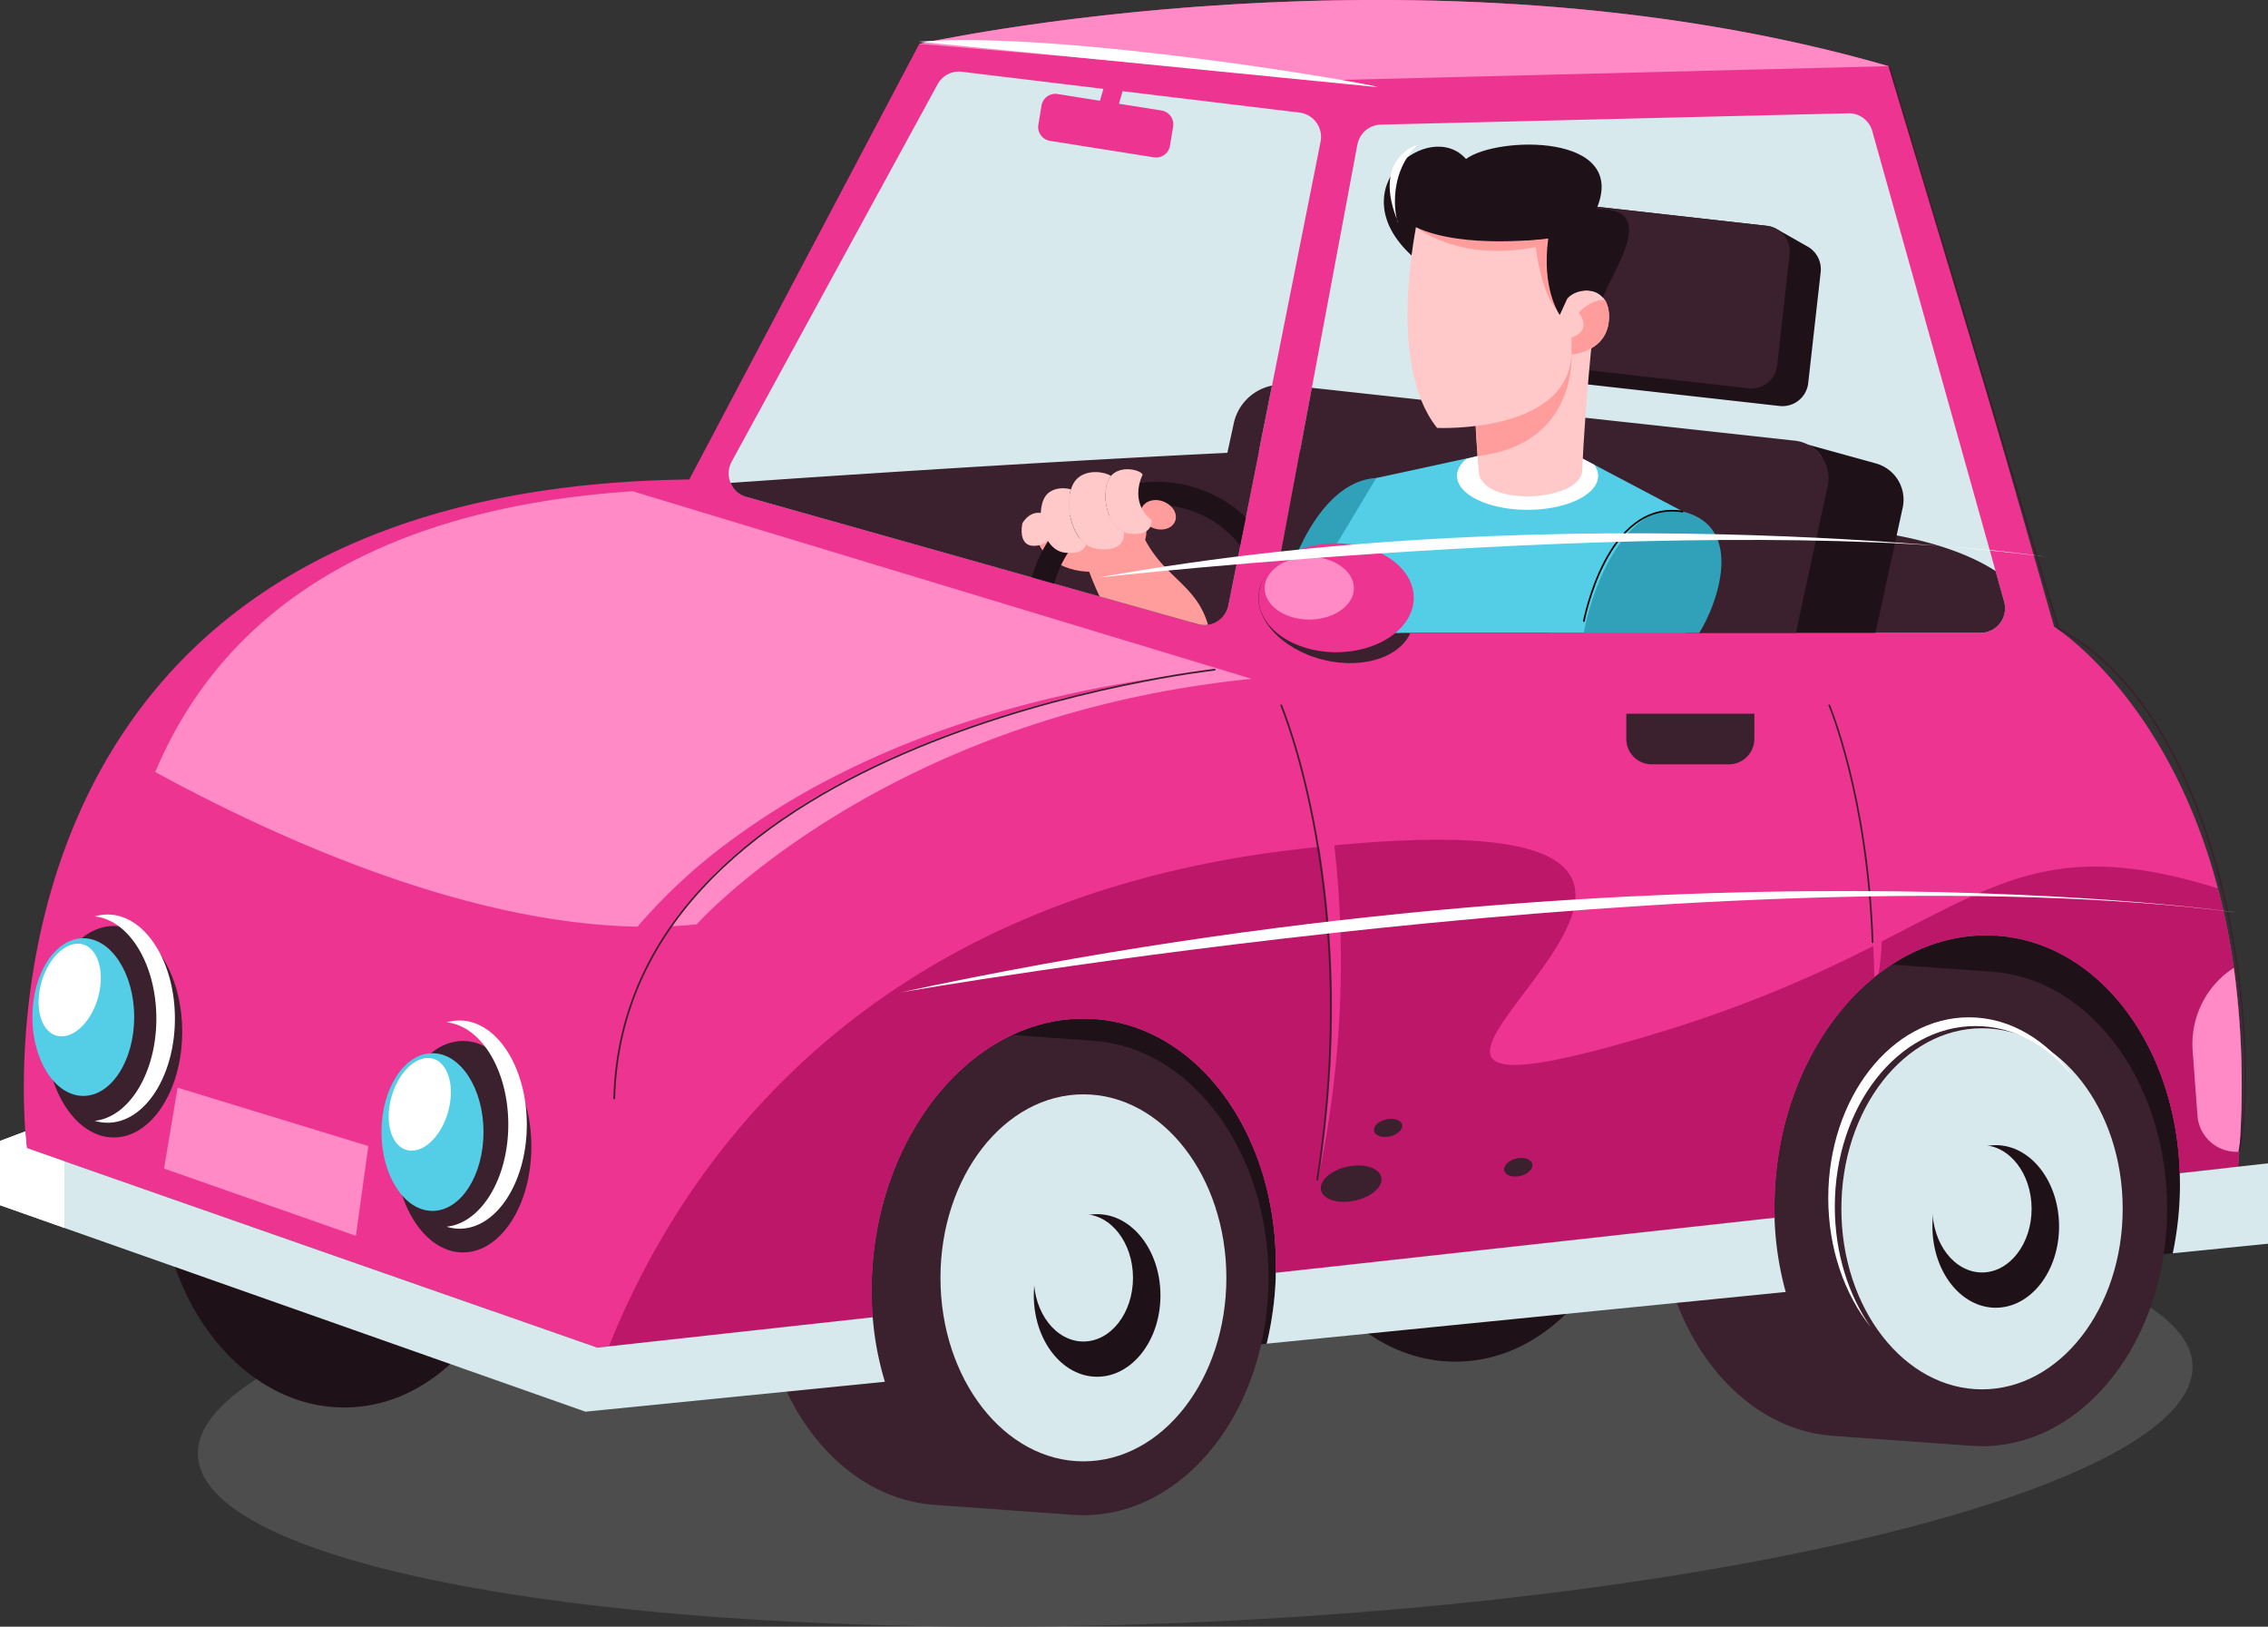<svg xmlns="http://www.w3.org/2000/svg" id="eaca9d34-674b-4f66-8d9c-25726fb900dc" data-name="Layer 1" viewBox="0 0 712.67 511.03"><rect x="0" y="0" width="712.67" height="511.03" fill="#333333" stroke="none"/><path d="M743.67,571.11c173.08-7.81,314.52,15.65,315.94,52.39s-137.75,72.86-310.82,80.66-314.52-15.65-315.93-52.39,137.74-72.85,310.81-80.66Z" transform="translate(-370.67 -194.63)" style="fill:#4d4d4d;fill-rule:evenodd"></path><path d="M1053.41,588.33l-121.6,12.14a99.72,99.72,0,0,1-3.49-23.28c-.07-2.31-.08-4.65,0-7,1.54-45.11,31.28-81.67,66.43-81.67,33.31,0,59.51,32.83,60.86,74.66.07,2.31.08,4.65,0,7A105.22,105.22,0,0,1,1053.41,588.33Z" transform="translate(-370.67 -194.63)" style="fill:#1f1118;fill-rule:evenodd"></path><path d="M768.7,616.75l-120,12a96.62,96.62,0,0,1-3.83-20.27,103.8,103.8,0,0,1-.27-12.39c1.67-45,31.43-81.43,66.48-81.43,34.63,0,61.46,35.61,60.47,79.85,0,.53,0,1,0,1.58A105.5,105.5,0,0,1,768.7,616.75Z" transform="translate(-370.67 -194.63)" style="fill:#1f1118;fill-rule:evenodd"></path><path d="M477,488.4c31.93-.56,58.4,32.2,59.12,73.18s-24.57,74.65-56.5,75.21-58.4-32.2-59.12-73.17S445.06,489,477,488.4Z" transform="translate(-370.67 -194.63)" style="fill:#1f1118;fill-rule:evenodd"></path><path d="M826.18,474c31.93-.56,58.4,32.2,59.12,73.17s-24.57,74.65-56.5,75.22-58.4-32.2-59.12-73.18S794.25,474.55,826.18,474Z" transform="translate(-370.67 -194.63)" style="fill:#1f1118;fill-rule:evenodd"></path><path d="M996.79,499.93l-43.61-3.14c-1.09-.08-2.2-.12-3.31-.12-16.08,0-30.64,8.36-41.17,21.88s-17,32.12-17,52.69,6.51,39.21,17,52.7c9.8,12.58,23.09,20.7,37.86,21.76l43.61,3.13c1.09.08,2.2.12,3.31.12,16.08,0,30.64-8.36,41.17-21.88s17-32.12,17-52.69-6.5-39.21-17-52.7c-9.53-12.23-22.37-20.24-36.65-21.65l-.46,0Z" transform="translate(-370.67 -194.63)" style="fill:#3b202d;fill-rule:evenodd"></path><ellipse cx="622.81" cy="379.75" rx="44.2" ry="56.72" style="fill:#d8e9ed"></ellipse><ellipse cx="627.12" cy="385.29" rx="19.9" ry="25.54" style="fill:#1f1118"></ellipse><ellipse cx="622.81" cy="379.75" rx="15.58" ry="20" style="fill:#d8e9ed"></ellipse><path d="M714.42,521.61l-43.61-3.13c-1.09-.08-2.2-.12-3.31-.12-16.08,0-30.64,8.36-41.17,21.87s-17,32.13-17,52.7,6.51,39.2,17,52.69c9.8,12.59,23.09,20.7,37.86,21.76l43.61,3.13c1.09.08,2.2.12,3.31.12,16.08,0,30.64-8.36,41.17-21.87s17-32.12,17-52.7-6.5-39.2-17-52.69c-9.53-12.24-22.37-20.25-36.65-21.65l-.46,0Z" transform="translate(-370.67 -194.63)" style="fill:#3b202d;fill-rule:evenodd"></path><path d="M587.26,345.26l72.28-136.85s158.34-35.31,304.82,7.09c0,0,16.57,52.1,51.76,176,0,0,68.42,42.4,57.82,169.61l-18.32,2c-1.35-41.83-27.55-74.66-60.86-74.66-35.15,0-64.89,36.56-66.43,81.67-.09,2.37-.08,4.71,0,7L771.58,594.48c1-44.24-25.84-79.85-60.47-79.85-35.05,0-64.81,36.46-66.48,81.43a103.8,103.8,0,0,0,.27,12.39L558.35,618,379.1,555.35S352.12,348.15,587.26,345.26Z" transform="translate(-370.67 -194.63)" style="fill:#ed3491;fill-rule:evenodd"></path><ellipse cx="790.55" cy="385.59" rx="16.84" ry="24.77" transform="translate(-145.57 864.7) rotate(-76)" style="fill:#3b202d"></ellipse><path d="M1067.61,473.77c6.11,23.17,9.28,52,6.33,87.36l-18.32,2c-1.35-41.83-27.55-74.66-60.86-74.66-12.23,0-23.81,4.43-33.77,12.1a95.54,95.54,0,0,0,1-10.21c37.68-19.17,56.27-32.11,105.62-16.62Zm-108,28c0-3-.13-6.43-.34-9.94a405.1,405.1,0,0,1-67.77,27.33C743.28,564,975.12,442.5,789.94,460.21c1,8.52,1.73,18.28,2,29.07.12,5.5.1,11.26-.09,17.27,0,1.14-.08,2.28-.12,3.44l0,.69c-.23,5-.57,10.23-1.06,15.57a333.93,333.93,0,0,1-5.4,36.69,344.08,344.08,0,0,0,3.59-36.5q.36-8,.34-15.53c0-.23,0-.46,0-.69q0-1.73,0-3.42-.11-7.23-.5-14a308.53,308.53,0,0,0-3.52-32.13c-2.37.25-4.75.5-7.25.8C640.19,477.54,584.14,562.4,562,617.59l82.9-9.14a103.8,103.8,0,0,1-.27-12.39c1.67-45,31.43-81.43,66.48-81.43,34.63,0,61.46,35.61,60.47,79.85l156.74-17.29c-.07-2.31-.08-4.65,0-7C929.3,541.51,941.67,516.3,959.58,501.72Z" transform="translate(-370.67 -194.63)" style="fill:#bd176a;fill-rule:evenodd"></path><path d="M659.54,208.41s158.18-35.27,304.6,7l-172.55,4.34Z" transform="translate(-370.67 -194.63)" style="fill:#ff8ac5;fill-rule:evenodd"></path><path d="M419.46,437.16c18-42.88,59.57-82.11,150-88.21L764,407.89C648.26,419.46,589.59,485,589.59,485c-2.74.29-5.51.5-8.29.63a126.66,126.66,0,0,1,23-24.64A190.52,190.52,0,0,1,639,438.41h0c34.06-17.54,71.54-26.48,93.77-30.6-42.5,6.44-75.35,18.11-100.36,31h0a231.62,231.62,0,0,0-32.06,19.82A174.77,174.77,0,0,0,571,485.74C516.55,484.79,456.6,457.43,419.46,437.16Z" transform="translate(-370.67 -194.63)" style="fill:#ff8ac5;fill-rule:evenodd"></path><path d="M1070.55,561.51l12.79-1.41v25.25l-29.92,3a106.21,106.21,0,0,0,2.2-18.16c.08-2.36.07-4.7,0-7l14.93-1.65Zm-138.73,39L768.7,616.75a105.5,105.5,0,0,0,2.84-20.69c0-.53,0-1,0-1.58l156.74-17.29a99.2,99.2,0,0,0,3.5,23.28ZM648.73,628.72l-94.11,9.39L370.67,573.25V553.06l7.95-3c.24,3.38.48,5.26.48,5.26L558.35,618l86.55-9.54A96.62,96.62,0,0,0,648.73,628.72Z" transform="translate(-370.67 -194.63)" style="fill:#d8e9ed;fill-rule:evenodd"></path><path d="M390.88,559.47v20.91l-20.21-7.13V553.06l7.95-3c.24,3.38.48,5.26.48,5.26Z" transform="translate(-370.67 -194.63)" style="fill:#fff;fill-rule:evenodd"></path><ellipse cx="340.44" cy="401.44" rx="44.92" ry="57.65" style="fill:#d8e9ed"></ellipse><ellipse cx="344.75" cy="406.97" rx="19.9" ry="25.54" style="fill:#1f1118"></ellipse><ellipse cx="340.44" cy="401.44" rx="15.58" ry="20" style="fill:#d8e9ed"></ellipse><path d="M752.59,405.27c-.54.06-185.77,20.21-188.65,134.65h-.54C566.29,425,752,404.79,752.53,404.73Z" transform="translate(-370.67 -194.63)" style="fill:#3b202d;fill-rule:evenodd"></path><path d="M797.19,240.07l-27,144.23a7.72,7.72,0,0,0,7.58,9.13H993a7.71,7.71,0,0,0,7.43-9.8L959,235.85a7.65,7.65,0,0,0-7.62-5.63l-146.77,3.56a7.64,7.64,0,0,0-7.39,6.29ZM605.27,350.76a7.71,7.71,0,0,1-4.68-11.12l64.66-118.46a7.59,7.59,0,0,1,7.69-4L779,230a7.71,7.71,0,0,1,6.63,9.17l-29,145.56a7.72,7.72,0,0,1-9.66,5.92Z" transform="translate(-370.67 -194.63)" style="fill:#d8e9ed;fill-rule:evenodd"></path><path d="M904.54,393.43H993a7.71,7.71,0,0,0,7.43-9.8l-2.69-9.6c-12.74-8.27-38.13-16.3-90.63-14.84C877.1,356.86,881.28,373.76,904.54,393.43Z" transform="translate(-370.67 -194.63)" style="fill:#3b202d;fill-rule:evenodd"></path><path d="M770.33,387.9a7.67,7.67,0,0,0,1.49,2.74,7.46,7.46,0,0,0,5.93,2.79H960l8.48-39a11.83,11.83,0,0,0-8.38-14.22h0l-21.67-6a11.67,11.67,0,0,1,4.7,4L798.22,322.31A15.29,15.29,0,0,0,782,334Z" transform="translate(-370.67 -194.63)" style="fill:#1f1118;fill-rule:evenodd"></path><path d="M779.25,335.85l-9.08,48.45a7.72,7.72,0,0,0,7.58,9.13h79.5V334.28c-17.44-.56-46.07.2-78,1.57Zm-179,10.48s89.24-6.36,166-9.91l-9.64,48.35a7.72,7.72,0,0,1-9.66,5.92L605.27,350.76A7.47,7.47,0,0,1,600.25,346.33Z" transform="translate(-370.67 -194.63)" style="fill:#3b202d;fill-rule:evenodd"></path><path d="M782.88,316.46l151.58,16.59a11.86,11.86,0,0,1,10.45,14.61L935,393.43H777.75a7.72,7.72,0,0,1-7.58-9.13l12.71-67.84Zm-38.1,73.62,2.16.61a7.72,7.72,0,0,0,9.66-5.92l13.76-69a15.42,15.42,0,0,0-11.93,11.51Z" transform="translate(-370.67 -194.63)" style="fill:#3b202d;fill-rule:evenodd"></path><path d="M773.43,415.91c.08.18,25.63,60.21,11.39,149.54l-.54-.08C798.5,476.19,773,416.29,772.93,416.12Z" transform="translate(-370.67 -194.63)" style="fill:#3b202d;fill-rule:evenodd"></path><path d="M881.7,418.85h40.23v7.95a8,8,0,0,1-7.95,7.95H889.65a8,8,0,0,1-7.95-7.95Z" transform="translate(-370.67 -194.63)" style="fill:#3b202d;fill-rule:evenodd"></path><path d="M1074.29,556.45a12.29,12.29,0,0,1-13.11-11.31l-1.52-20.47a28.51,28.51,0,0,1,12.94-26A276.35,276.35,0,0,1,1074.29,556.45Z" transform="translate(-370.67 -194.63)" style="fill:#ff8ac5;fill-rule:evenodd"></path><ellipse cx="35.75" cy="324.12" rx="21.5" ry="33.22" style="fill:#3b202d"></ellipse><path d="M810.72,393.43c5.6-16.43,18.17-45-3.93-48.44-14.86-2.32-28.67,14.28-35.3,45.23a4.35,4.35,0,0,0,.33.42,7.46,7.46,0,0,0,5.93,2.79Z" transform="translate(-370.67 -194.63)" style="fill:#30a1b8;fill-rule:evenodd"></path><path d="M750.27,390.9c-5-16.91-20.7-14.68-24.91-43.74L706,351.52S710,369,716.2,382l30.74,8.67A7.58,7.58,0,0,0,750.27,390.9Z" transform="translate(-370.67 -194.63)" style="fill:#ff9c9c;fill-rule:evenodd"></path><path d="M396.84,538.92c8.83,0,16-11.13,16-24.77s-7.2-24.77-16-24.77-16,11.13-16,24.77S388,538.92,396.84,538.92Z" transform="translate(-370.67 -194.63)" style="fill:#53cee6;fill-rule:evenodd"></path><path d="M858.45,258l67.4,7.57a8.09,8.09,0,0,1,3.09,1l9.76,5.54a8.16,8.16,0,0,1,4.08,8L938.86,315a8.15,8.15,0,0,1-9,7.17l-67.4-7.57a7.92,7.92,0,0,1-3.09-1l-9.7-5.51h0l0,0a8.14,8.14,0,0,1-4.08-8l3.91-34.89A8.16,8.16,0,0,1,858.45,258Z" transform="translate(-370.67 -194.63)" style="fill:#1f1118;fill-rule:evenodd"></path><path d="M858.45,258l67.4,7.57a8.15,8.15,0,0,1,7.17,9l-3.91,34.88a8.16,8.16,0,0,1-9,7.18L852.72,309a8.15,8.15,0,0,1-7.17-9l3.91-34.89A8.16,8.16,0,0,1,858.45,258Z" transform="translate(-370.67 -194.63)" style="fill:#3b202d;fill-rule:evenodd"></path><polygon points="55.81 341.7 115.75 360.03 111.83 388.24 51.54 367.11 55.81 341.7" style="fill:#ff8ac5;fill-rule:evenodd"></polygon><path d="M725,217.86l-2.72,9.36,13.37,2.12a4.41,4.41,0,0,1,3.66,5l-1,6.07a4.41,4.41,0,0,1-5,3.65l-32.71-5.18a4.41,4.41,0,0,1-3.66-5l1-6.06a4.41,4.41,0,0,1,5-3.66l13.37,2.12,2.65-9.16Z" transform="translate(-370.67 -194.63)" style="fill:#ed3491;fill-rule:evenodd"></path><ellipse cx="145.47" cy="360.24" rx="21.5" ry="33.22" style="fill:#3b202d"></ellipse><ellipse cx="135.9" cy="355.64" rx="16.03" ry="24.77" style="fill:#53cee6"></ellipse><path d="M868,338.71l31.53,16.64.85,38.08H777.75a7.62,7.62,0,0,1-3.41-.77l28.79-47.86L835,337.89Z" transform="translate(-370.67 -194.63)" style="fill:#53cee6;fill-rule:evenodd"></path><path d="M868,338.71l3.62,1.91a6,6,0,0,1,1.23,3.5c0,5.89-9.93,10.67-22.19,10.67S828.5,350,828.5,344.12c0-1.95,1.09-3.78,3-5.35l3.46-.88Z" transform="translate(-370.67 -194.63)" style="fill:#fff;fill-rule:evenodd"></path><path d="M713.56,374.26c9.55,0,17.34-5.71,17.34-12.71s-7.79-12.71-17.34-12.71-17.33,5.71-17.33,12.71S704,374.26,713.56,374.26Z" transform="translate(-370.67 -194.63)" style="fill:#ff9c9c;fill-rule:evenodd"></path><path d="M871.46,296.07s-2.66,25.05-3.62,46.25c0,10-32.52,11.92-32.52,0,0,0-1.93-21-1.21-34Z" transform="translate(-370.67 -194.63)" style="fill:#ffc9c9;fill-rule:evenodd"></path><path d="M835,337.89c-.52-6.87-1.36-20.23-.84-29.54L854,301.83,864.47,306S866.44,334.28,835,337.89Z" transform="translate(-370.67 -194.63)" style="fill:#ff9c9c;fill-rule:evenodd"></path><path d="M815.67,266s-9.33,43.32,6.58,63.06c0,0,40.85,1.92,42.22-23,0,0,11.51-.82,11.79-11.52s-10.15-9.87-13.16-6l-2.28,5s-5.74-8-3.55-23.92C857.27,269.51,830.74,273.11,815.67,266Z" transform="translate(-370.67 -194.63)" style="fill:#ffc9c9;fill-rule:evenodd"></path><path d="M860.06,292.15c-1.48-2.85-4.48-10.42-2.79-22.64,0,0-26.53,3.6-41.61-3.53,0,0,13.16,11.07,37.62,6.25,0,0,1.32,14,6.78,19.92Z" transform="translate(-370.67 -194.63)" style="fill:#ff9c9c;fill-rule:evenodd"></path><path d="M864.47,306s11.51-.82,11.79-11.52a10,10,0,0,0-1.24-5.56c-4.19-.51-8.26,3.88-8.26,3.88,4.39,6.29-2.29,7.83-2.29,7.83Z" transform="translate(-370.67 -194.63)" style="fill:#ff9c9c;fill-rule:evenodd"></path><path d="M814.21,274.89c-23.07-21.35,5.76-43.27,17.12-30.31,9.64-7.22,51.27-8.26,41,15.71,19.57-.5,5.76,18.08,2,27.79-3.08-3.59-9.13-2.39-11.31.38l-2.28,5s-5.74-8-3.55-23.92c0,0-26.53,3.6-41.61-3.53C815.66,266,814.92,269.46,814.21,274.89Z" transform="translate(-370.67 -194.63)" style="fill:#1f1118;fill-rule:evenodd"></path><path d="M868.33,393.43h36.31c5.45-8.62,14.63-33.18-5.09-38.08C883.25,351.31,871.66,375.72,868.33,393.43Z" transform="translate(-370.67 -194.63)" style="fill:#30a1b8;fill-rule:evenodd"></path><path d="M734.15,346a40.46,40.46,0,0,1,28,11.17L760.35,366a32.37,32.37,0,0,0-2.64-3,33.33,33.33,0,0,0-55.77,15l-7-2A40.67,40.67,0,0,1,734.15,346Zm38.19,26.78a41,41,0,0,1,2,19.91,7.61,7.61,0,0,1-2.48-2,7.44,7.44,0,0,1-1.65-6.34Z" transform="translate(-370.67 -194.63)" style="fill:#1f1118;fill-rule:evenodd"></path><path d="M723.33,361.59l.53.45s.92,6.27-8.49,5c-8.75-1.14-11.41-17.66-6-22.26,3.25-2.79,8.42-1.91,10.42-.65C716.42,348.19,718,358.76,723.33,361.59Z" transform="translate(-370.67 -194.63)" style="fill:#ffc9c9;fill-rule:evenodd"></path><path d="M712,365.73c-.52,1.42-2.12,3.11-6.91,2.49-7.33-1-9.55-14.8-5.07-18.65,2.08-1.79,5.1-1.78,7.16-1.21C705.49,353.78,707.29,362.37,712,365.73Z" transform="translate(-370.67 -194.63)" style="fill:#ffc9c9;fill-rule:evenodd"></path><path d="M700.09,356.65c.15.93,2.91,8.45-3.54,9.38s-4.62-7-4.62-7S694.81,353.58,700.09,356.65Z" transform="translate(-370.67 -194.63)" style="fill:#ffc9c9;fill-rule:evenodd"></path><path d="M734.66,351.78c3,.39,5.51,2.76,5.51,5.28s-2.47,4.25-5.51,3.87-5.5-2.76-5.5-5.28S731.63,351.39,734.66,351.78Z" transform="translate(-370.67 -194.63)" style="fill:#ff9c9c;fill-rule:evenodd"></path><path d="M729.71,343.77s-4.46,8.44,2.79,14.25c0,0,.76,5.26-7.12,4.22-7.34-1-9.56-14.8-5.08-18.65C723.64,340.73,729.39,342.47,729.71,343.77Z" transform="translate(-370.67 -194.63)" style="fill:#ffc9c9;fill-rule:evenodd"></path><path d="M945.65,415.91c0,.08,12.17,28.59,13.72,74.93l-.54,0c-1.55-46.24-13.64-74.66-13.68-74.74Z" transform="translate(-370.67 -194.63)" style="fill:#3b202d;fill-rule:evenodd"></path><ellipse cx="419.87" cy="187.79" rx="24.37" ry="17.11" style="fill:#ed3491"></ellipse><path d="M782.06,389.27c7.74,0,14.05-4.43,14.05-9.86s-6.31-9.86-14.05-9.86-14,4.43-14,9.86S774.33,389.27,782.06,389.27Z" transform="translate(-370.67 -194.63)" style="fill:#ff8ac5;fill-rule:evenodd"></path><path d="M868.08,389.89c0-.11,7.24-38.83,31.51-34.78l-.08.51c-23.77-4-30.91,34.26-30.93,34.37Z" transform="translate(-370.67 -194.63)" style="fill-rule:evenodd"></path><path d="M715.87,376.07s193.9-21.64,298.89-6.37C1014.76,369.7,865.23,349.07,715.87,376.07Z" transform="translate(-370.67 -194.63)" style="fill:#fff;fill-rule:evenodd"></path><path d="M404.47,481.93c11.68,0,21.16,14.64,21.16,32.7s-9.48,32.71-21.16,32.71a14.2,14.2,0,0,1-4.06-.6c10.83-1.14,19.39-15.08,19.39-32.11s-8.56-31-19.39-32.1A13.86,13.86,0,0,1,404.47,481.93Z" transform="translate(-370.67 -194.63)" style="fill:#fff;fill-rule:evenodd"></path><path d="M515.05,515.22c11.69,0,21.16,14.64,21.16,32.7s-9.47,32.71-21.16,32.71A13.92,13.92,0,0,1,511,580c10.83-1.13,19.39-15.07,19.39-32.1s-8.56-31-19.39-32.1A13.91,13.91,0,0,1,515.05,515.22Z" transform="translate(-370.67 -194.63)" style="fill:#fff;fill-rule:evenodd"></path><path d="M395.13,491.09c5.21,0,8.29,6.52,6.89,14.56s-6.76,14.56-12,14.56-8.29-6.52-6.89-14.56S389.93,491.09,395.13,491.09Z" transform="translate(-370.67 -194.63)" style="fill:#fff;fill-rule:evenodd"></path><path d="M505.14,527c5.2,0,8.28,6.52,6.88,14.56s-6.76,14.56-12,14.56-8.29-6.52-6.88-14.56S499.93,527,505.14,527Z" transform="translate(-370.67 -194.63)" style="fill:#fff;fill-rule:evenodd"></path><path d="M964.61,215.43l53.14,176.48c21.81,11.76,36.56,35.8,45.82,62.6,12.8,37.07,15.09,79.46,11,102l-.51-.09c4.1-22.46,1.81-64.74-11-101.72-9.23-26.73-23.94-50.69-45.67-62.36l-.1-.05L964.12,215.58Z" transform="translate(-370.67 -194.63)" style="fill:#3b202d;fill-rule:evenodd"></path><path d="M659.36,207.73,803.53,222C803.88,221.29,705.25,204.11,659.36,207.73Z" transform="translate(-370.67 -194.63)" style="fill:#fff;fill-rule:evenodd"></path><path d="M653.75,506.38s260.12-45.43,420-25.07C1073.72,481.31,892.77,454.94,653.75,506.38Z" transform="translate(-370.67 -194.63)" style="fill:#fff;fill-rule:evenodd"></path><path d="M795.23,560.93c5.27-.75,9.55,1.12,9.55,4.19s-4.28,6.16-9.55,6.91-9.54-1.11-9.54-4.18S790,561.69,795.23,560.93Z" transform="translate(-370.67 -194.63)" style="fill:#3b202d;fill-rule:evenodd"></path><path d="M806.84,546.19c2.45-.35,4.44.6,4.44,2.14s-2,3.06-4.44,3.41-4.45-.6-4.45-2.14S804.38,546.54,806.84,546.19Z" transform="translate(-370.67 -194.63)" style="fill:#3b202d;fill-rule:evenodd"></path><path d="M847.76,558.47c2.46-.35,4.45.64,4.45,2.22s-2,3.14-4.45,3.49-4.45-.64-4.45-2.22S845.3,558.82,847.76,558.47Z" transform="translate(-370.67 -194.63)" style="fill:#3b202d;fill-rule:evenodd"></path><path d="M816.06,240.12s-14.61,4-6,24.49C809.44,264.36,806,250,816.06,240.12Z" transform="translate(-370.67 -194.63)" style="fill:#fff;fill-rule:evenodd"></path><path d="M989.36,514.22c13,0,24.77,7.26,32.86,18.81-8-9.94-18.82-16.06-30.8-16.06-24.41,0-44.2,25.4-44.2,56.72,0,14.58,4.29,27.88,11.33,37.92-8.26-10.3-13.39-24.71-13.39-40.66C945.16,539.62,965,514.22,989.36,514.22Z" transform="translate(-370.67 -194.63)" style="fill:#fff;fill-rule:evenodd"></path></svg>